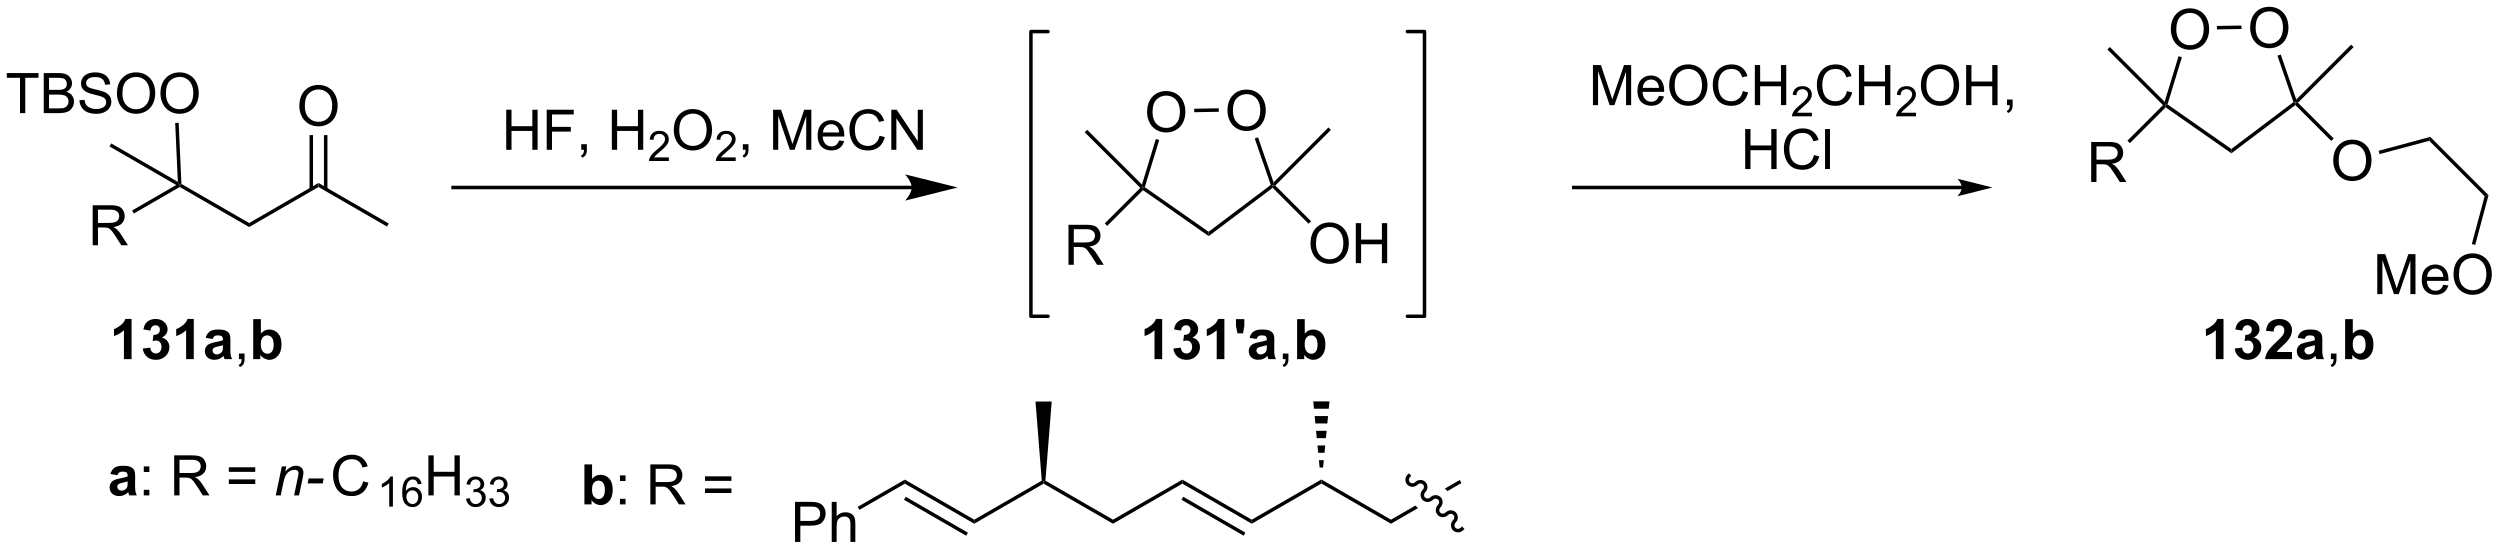 <?xml version="1.0" encoding="UTF-8"?>
<!DOCTYPE svg PUBLIC '-//W3C//DTD SVG 1.0//EN'
          'http://www.w3.org/TR/2001/REC-SVG-20010904/DTD/svg10.dtd'>
<svg stroke-dasharray="none" shape-rendering="auto" xmlns="http://www.w3.org/2000/svg" font-family="'Dialog'" text-rendering="auto" width="981" fill-opacity="1" color-interpolation="auto" color-rendering="auto" preserveAspectRatio="xMidYMid meet" font-size="12px" viewBox="0 0 981 216" fill="black" xmlns:xlink="http://www.w3.org/1999/xlink" stroke="black" image-rendering="auto" stroke-miterlimit="10" stroke-linecap="square" stroke-linejoin="miter" font-style="normal" stroke-width="1" height="216" stroke-dashoffset="0" font-weight="normal" stroke-opacity="1"
><!--Generated by the Batik Graphics2D SVG Generator--><defs id="genericDefs"
  /><g
  ><defs id="defs1"
    ><clipPath clipPathUnits="userSpaceOnUse" id="clipPath1"
      ><path d="M1.247 1.611 L368.907 1.611 L368.907 82.354 L1.247 82.354 L1.247 1.611 Z"
      /></clipPath
      ><clipPath clipPathUnits="userSpaceOnUse" id="clipPath2"
      ><path d="M-0.388 26.742 L-0.388 105.239 L357.05 105.239 L357.05 26.742 Z"
      /></clipPath
    ></defs
    ><g transform="scale(2.667,2.667) translate(-1.247,-1.611) matrix(1.029,0,0,1.029,1.646,-25.895)"
    ><path d="M310.011 30.961 Q310.011 29.534 310.777 28.729 Q311.542 27.922 312.753 27.922 Q313.545 27.922 314.18 28.302 Q314.818 28.68 315.152 29.357 Q315.488 30.034 315.488 30.893 Q315.488 31.765 315.136 32.453 Q314.785 33.14 314.139 33.495 Q313.495 33.849 312.748 33.849 Q311.941 33.849 311.303 33.458 Q310.667 33.065 310.339 32.39 Q310.011 31.713 310.011 30.961 ZM310.792 30.971 Q310.792 32.008 311.347 32.604 Q311.904 33.198 312.745 33.198 Q313.6 33.198 314.152 32.596 Q314.707 31.995 314.707 30.89 Q314.707 30.19 314.469 29.669 Q314.233 29.148 313.777 28.862 Q313.324 28.573 312.756 28.573 Q311.951 28.573 311.37 29.127 Q310.792 29.68 310.792 30.971 Z" stroke="none" clip-path="url(#clipPath2)"
    /></g
    ><g transform="matrix(2.743,0,0,2.743,1.064,-73.35)"
    ><path d="M321.509 30.753 Q321.509 29.326 322.275 28.521 Q323.041 27.714 324.251 27.714 Q325.043 27.714 325.678 28.094 Q326.317 28.472 326.65 29.149 Q326.986 29.826 326.986 30.685 Q326.986 31.558 326.634 32.245 Q326.283 32.932 325.637 33.287 Q324.994 33.641 324.246 33.641 Q323.439 33.641 322.801 33.25 Q322.166 32.857 321.837 32.182 Q321.509 31.505 321.509 30.753 ZM322.291 30.763 Q322.291 31.8 322.845 32.396 Q323.402 32.99 324.244 32.99 Q325.098 32.99 325.65 32.388 Q326.204 31.787 326.204 30.683 Q326.204 29.982 325.967 29.461 Q325.731 28.94 325.275 28.654 Q324.822 28.365 324.254 28.365 Q323.449 28.365 322.869 28.919 Q322.291 29.472 322.291 30.763 Z" stroke="none" clip-path="url(#clipPath2)"
    /></g
    ><g transform="matrix(2.743,0,0,2.743,1.064,-73.35)"
    ><path d="M311.265 34.781 L311.743 34.927 L309.685 41.674 L309.393 41.774 L309.275 41.303 Z" stroke="none" clip-path="url(#clipPath2)"
    /></g
    ><g transform="matrix(2.743,0,0,2.743,1.064,-73.35)"
    ><path d="M309.421 42.099 L309.393 41.774 L309.685 41.674 L318.812 48.056 L318.823 48.674 Z" stroke="none" clip-path="url(#clipPath2)"
    /></g
    ><g transform="matrix(2.743,0,0,2.743,1.064,-73.35)"
    ><path d="M318.823 48.674 L318.812 48.056 L327.702 41.348 L327.997 41.438 L327.974 41.769 Z" stroke="none" clip-path="url(#clipPath2)"
    /></g
    ><g transform="matrix(2.743,0,0,2.743,1.064,-73.35)"
    ><path d="M328.103 40.978 L327.997 41.438 L327.702 41.348 L325.409 34.704 L325.882 34.541 Z" stroke="none" clip-path="url(#clipPath2)"
    /></g
    ><g transform="matrix(2.743,0,0,2.743,1.064,-73.35)"
    ><path d="M320.261 30.389 L320.27 30.889 L316.758 30.952 L316.749 30.452 Z" stroke="none" clip-path="url(#clipPath2)"
    /></g
    ><g transform="matrix(2.743,0,0,2.743,1.064,-73.35)"
    ><path d="M309.275 41.303 L309.393 41.774 L309.039 41.774 L301.084 33.819 L301.438 33.466 Z" stroke="none" clip-path="url(#clipPath2)"
    /></g
    ><g transform="matrix(2.743,0,0,2.743,1.064,-73.35)"
    ><path d="M298.766 52.781 L298.766 47.054 L301.305 47.054 Q302.071 47.054 302.469 47.208 Q302.868 47.362 303.105 47.752 Q303.344 48.143 303.344 48.617 Q303.344 49.226 302.949 49.646 Q302.555 50.062 301.73 50.174 Q302.032 50.32 302.188 50.461 Q302.519 50.766 302.816 51.221 L303.813 52.781 L302.86 52.781 L302.102 51.588 Q301.769 51.073 301.553 50.799 Q301.339 50.526 301.17 50.416 Q301.001 50.307 300.824 50.266 Q300.696 50.237 300.402 50.237 L299.524 50.237 L299.524 52.781 L298.766 52.781 ZM299.524 49.581 L301.152 49.581 Q301.673 49.581 301.964 49.474 Q302.258 49.367 302.409 49.13 Q302.563 48.893 302.563 48.617 Q302.563 48.211 302.266 47.95 Q301.972 47.687 301.337 47.687 L299.524 47.687 L299.524 49.581 Z" stroke="none" clip-path="url(#clipPath2)"
    /></g
    ><g transform="matrix(2.743,0,0,2.743,1.064,-73.35)"
    ><path d="M309.039 41.774 L309.393 41.774 L309.421 42.099 L304.304 47.217 L303.95 46.863 Z" stroke="none" clip-path="url(#clipPath2)"
    /></g
    ><g transform="matrix(2.743,0,0,2.743,1.064,-73.35)"
    ><path d="M328.351 41.438 L327.997 41.438 L328.103 40.978 L335.952 33.13 L336.306 33.483 Z" stroke="none" clip-path="url(#clipPath2)"
    /></g
    ><g transform="matrix(2.743,0,0,2.743,1.064,-73.35)"
    ><path d="M333.392 49.756 Q333.392 48.329 334.158 47.524 Q334.923 46.717 336.134 46.717 Q336.926 46.717 337.561 47.097 Q338.199 47.474 338.533 48.152 Q338.868 48.829 338.868 49.688 Q338.868 50.56 338.517 51.248 Q338.165 51.935 337.519 52.29 Q336.876 52.644 336.129 52.644 Q335.322 52.644 334.683 52.253 Q334.048 51.86 333.72 51.185 Q333.392 50.508 333.392 49.756 ZM334.173 49.766 Q334.173 50.803 334.728 51.399 Q335.285 51.993 336.126 51.993 Q336.98 51.993 337.533 51.391 Q338.087 50.79 338.087 49.685 Q338.087 48.985 337.85 48.464 Q337.613 47.943 337.158 47.657 Q336.704 47.368 336.137 47.368 Q335.332 47.368 334.751 47.922 Q334.173 48.474 334.173 49.766 Z" stroke="none" clip-path="url(#clipPath2)"
    /></g
    ><g transform="matrix(2.743,0,0,2.743,1.064,-73.35)"
    ><path d="M327.974 41.769 L327.997 41.438 L328.351 41.438 L333.461 46.548 L333.107 46.902 Z" stroke="none" clip-path="url(#clipPath2)"
    /></g
    ><g transform="matrix(2.743,0,0,2.743,1.064,-73.35)"
    ><path d="M12.87 61.829 L12.87 56.102 L15.409 56.102 Q16.175 56.102 16.573 56.256 Q16.971 56.409 17.209 56.8 Q17.448 57.191 17.448 57.664 Q17.448 58.274 17.052 58.693 Q16.659 59.11 15.834 59.222 Q16.136 59.368 16.292 59.508 Q16.622 59.813 16.919 60.269 L17.917 61.829 L16.964 61.829 L16.206 60.636 Q15.873 60.12 15.656 59.847 Q15.443 59.573 15.274 59.464 Q15.104 59.355 14.927 59.313 Q14.8 59.284 14.505 59.284 L13.628 59.284 L13.628 61.829 L12.87 61.829 ZM13.628 58.628 L15.255 58.628 Q15.776 58.628 16.068 58.521 Q16.362 58.414 16.513 58.178 Q16.667 57.941 16.667 57.664 Q16.667 57.258 16.37 56.998 Q16.076 56.735 15.44 56.735 L13.628 56.735 L13.628 58.628 Z" stroke="none" clip-path="url(#clipPath2)"
    /></g
    ><g transform="matrix(2.743,0,0,2.743,1.064,-73.35)"
    ><path d="M18.755 57.285 L18.505 56.852 L24.824 53.204 L25.324 53.204 L25.324 53.492 Z" stroke="none" clip-path="url(#clipPath2)"
    /></g
    ><g transform="matrix(2.743,0,0,2.743,1.064,-73.35)"
    ><path d="M2.472 42.922 L2.472 37.87 L0.584 37.87 L0.584 37.195 L5.123 37.195 L5.123 37.87 L3.23 37.87 L3.23 42.922 L2.472 42.922 ZM5.87 42.922 L5.87 37.195 L8.018 37.195 Q8.674 37.195 9.07 37.37 Q9.469 37.541 9.693 37.904 Q9.916 38.265 9.916 38.659 Q9.916 39.026 9.716 39.351 Q9.518 39.674 9.117 39.875 Q9.635 40.026 9.914 40.393 Q10.195 40.76 10.195 41.26 Q10.195 41.664 10.023 42.01 Q9.854 42.354 9.604 42.541 Q9.354 42.729 8.976 42.825 Q8.601 42.922 8.055 42.922 L5.87 42.922 ZM6.627 39.601 L7.867 39.601 Q8.37 39.601 8.588 39.534 Q8.877 39.448 9.023 39.25 Q9.172 39.049 9.172 38.75 Q9.172 38.463 9.034 38.247 Q8.898 38.031 8.643 37.95 Q8.39 37.87 7.773 37.87 L6.627 37.87 L6.627 39.601 ZM6.627 42.245 L8.055 42.245 Q8.422 42.245 8.57 42.219 Q8.831 42.172 9.005 42.062 Q9.182 41.953 9.294 41.745 Q9.409 41.534 9.409 41.26 Q9.409 40.94 9.245 40.706 Q9.081 40.469 8.789 40.372 Q8.5 40.276 7.953 40.276 L6.627 40.276 L6.627 42.245 ZM10.979 41.081 L11.695 41.018 Q11.745 41.448 11.93 41.724 Q12.117 42 12.508 42.169 Q12.898 42.338 13.385 42.338 Q13.82 42.338 14.151 42.211 Q14.484 42.081 14.646 41.857 Q14.807 41.633 14.807 41.367 Q14.807 41.096 14.651 40.896 Q14.495 40.695 14.135 40.557 Q13.906 40.469 13.117 40.279 Q12.328 40.088 12.01 39.922 Q11.601 39.706 11.398 39.388 Q11.198 39.07 11.198 38.674 Q11.198 38.242 11.443 37.864 Q11.69 37.487 12.161 37.291 Q12.635 37.096 13.213 37.096 Q13.851 37.096 14.336 37.302 Q14.823 37.508 15.083 37.906 Q15.346 38.304 15.367 38.807 L14.64 38.862 Q14.581 38.32 14.242 38.044 Q13.906 37.765 13.245 37.765 Q12.557 37.765 12.242 38.018 Q11.93 38.268 11.93 38.625 Q11.93 38.932 12.151 39.133 Q12.37 39.331 13.294 39.541 Q14.219 39.75 14.562 39.906 Q15.062 40.135 15.299 40.489 Q15.539 40.844 15.539 41.304 Q15.539 41.76 15.276 42.166 Q15.015 42.57 14.523 42.797 Q14.034 43.021 13.422 43.021 Q12.643 43.021 12.117 42.794 Q11.594 42.565 11.294 42.112 Q10.995 41.656 10.979 41.081 ZM16.343 40.133 Q16.343 38.706 17.109 37.901 Q17.875 37.094 19.086 37.094 Q19.877 37.094 20.513 37.474 Q21.151 37.851 21.484 38.529 Q21.82 39.206 21.82 40.065 Q21.82 40.937 21.468 41.625 Q21.117 42.312 20.471 42.666 Q19.828 43.021 19.081 43.021 Q18.273 43.021 17.635 42.63 Q17 42.237 16.672 41.562 Q16.343 40.885 16.343 40.133 ZM17.125 40.143 Q17.125 41.179 17.68 41.776 Q18.237 42.37 19.078 42.37 Q19.932 42.37 20.484 41.768 Q21.039 41.166 21.039 40.062 Q21.039 39.362 20.802 38.841 Q20.565 38.32 20.109 38.034 Q19.656 37.745 19.088 37.745 Q18.284 37.745 17.703 38.299 Q17.125 38.851 17.125 40.143 ZM22.566 40.133 Q22.566 38.706 23.332 37.901 Q24.097 37.094 25.308 37.094 Q26.1 37.094 26.735 37.474 Q27.373 37.851 27.707 38.529 Q28.043 39.206 28.043 40.065 Q28.043 40.937 27.691 41.625 Q27.34 42.312 26.694 42.666 Q26.05 43.021 25.303 43.021 Q24.496 43.021 23.858 42.63 Q23.222 42.237 22.894 41.562 Q22.566 40.885 22.566 40.133 ZM23.347 40.143 Q23.347 41.179 23.902 41.776 Q24.459 42.37 25.3 42.37 Q26.155 42.37 26.707 41.768 Q27.262 41.166 27.262 40.062 Q27.262 39.362 27.024 38.841 Q26.788 38.32 26.332 38.034 Q25.879 37.745 25.311 37.745 Q24.506 37.745 23.925 38.299 Q23.347 38.851 23.347 40.143 Z" stroke="none" clip-path="url(#clipPath2)"
    /></g
    ><g transform="matrix(2.743,0,0,2.743,1.064,-73.35)"
    ><path d="M25.567 53.056 L25.324 53.204 L25.054 52.759 L24.673 44.327 L25.172 44.304 Z" stroke="none" clip-path="url(#clipPath2)"
    /></g
    ><g transform="matrix(2.743,0,0,2.743,1.064,-73.35)"
    ><path d="M25.324 53.492 L25.324 53.204 L25.567 53.056 L35.249 58.645 L35.249 59.222 Z" stroke="none" clip-path="url(#clipPath2)"
    /></g
    ><g transform="matrix(2.743,0,0,2.743,1.064,-73.35)"
    ><path d="M35.249 59.222 L35.249 58.645 L45.173 52.915 L45.173 53.492 Z" stroke="none" clip-path="url(#clipPath2)"
    /></g
    ><g transform="matrix(2.743,0,0,2.743,1.064,-73.35)"
    ><path d="M42.436 41.929 Q42.436 40.502 43.202 39.698 Q43.968 38.891 45.179 38.891 Q45.97 38.891 46.606 39.271 Q47.244 39.648 47.577 40.325 Q47.913 41.002 47.913 41.862 Q47.913 42.734 47.561 43.422 Q47.21 44.109 46.564 44.463 Q45.921 44.818 45.173 44.818 Q44.366 44.818 43.728 44.427 Q43.093 44.034 42.764 43.359 Q42.436 42.682 42.436 41.929 ZM43.218 41.94 Q43.218 42.976 43.772 43.573 Q44.33 44.166 45.171 44.166 Q46.025 44.166 46.577 43.565 Q47.132 42.963 47.132 41.859 Q47.132 41.159 46.895 40.638 Q46.658 40.117 46.202 39.831 Q45.749 39.541 45.181 39.541 Q44.377 39.541 43.796 40.096 Q43.218 40.648 43.218 41.94 Z" stroke="none" clip-path="url(#clipPath2)"
    /></g
    ><g transform="matrix(2.743,0,0,2.743,1.064,-73.35)"
    ><path d="M46.455 53.799 L46.455 46.07 L45.955 46.07 L45.955 53.799 ZM44.392 53.799 L44.392 46.07 L43.892 46.07 L43.892 53.799 Z" stroke="none" clip-path="url(#clipPath2)"
    /></g
    ><g transform="matrix(2.743,0,0,2.743,1.064,-73.35)"
    ><path d="M45.173 53.492 L45.173 52.915 L55.223 58.717 L54.973 59.15 Z" stroke="none" clip-path="url(#clipPath2)"
    /></g
    ><g transform="matrix(2.743,0,0,2.743,1.064,-73.35)"
    ><path d="M25.054 52.759 L25.324 53.204 L24.824 53.204 L15.274 47.69 L15.524 47.257 Z" stroke="none" clip-path="url(#clipPath2)"
    /></g
    ><g transform="matrix(2.743,0,0,2.743,1.064,-73.35)"
    ><path d="M130.039 53.313 L64.427 53.313 L64.177 53.313 L64.177 53.813 L64.427 53.813 L130.039 53.813 L130.289 53.813 L130.289 53.313 L130.039 53.313 ZM136.604 53.563 L129.104 51.688 C129.104 51.688 130.039 52.742 130.039 53.563 C130.039 54.384 129.104 55.438 129.104 55.438 Z" stroke="none" clip-path="url(#clipPath2)"
    /></g
    ><g transform="matrix(2.743,0,0,2.743,1.064,-73.35)"
    ><path d="M72.029 48.169 L72.029 42.443 L72.787 42.443 L72.787 44.794 L75.763 44.794 L75.763 42.443 L76.521 42.443 L76.521 48.169 L75.763 48.169 L75.763 45.469 L72.787 45.469 L72.787 48.169 L72.029 48.169 ZM77.822 48.169 L77.822 42.443 L81.686 42.443 L81.686 43.117 L78.58 43.117 L78.58 44.891 L81.267 44.891 L81.267 45.568 L78.58 45.568 L78.58 48.169 L77.822 48.169 ZM82.763 48.169 L82.763 47.367 L83.565 47.367 L83.565 48.169 Q83.565 48.612 83.409 48.883 Q83.253 49.154 82.912 49.302 L82.716 49.003 Q82.94 48.904 83.044 48.714 Q83.151 48.526 83.162 48.169 L82.763 48.169 ZM87.138 48.169 L87.138 42.443 L87.896 42.443 L87.896 44.794 L90.873 44.794 L90.873 42.443 L91.63 42.443 L91.63 48.169 L90.873 48.169 L90.873 45.469 L87.896 45.469 L87.896 48.169 L87.138 48.169 Z" stroke="none" clip-path="url(#clipPath2)"
    /></g
    ><g transform="matrix(2.743,0,0,2.743,1.064,-73.35)"
    ><path d="M95.296 49.261 L95.296 49.769 L92.457 49.769 Q92.451 49.578 92.519 49.402 Q92.626 49.113 92.865 48.832 Q93.105 48.55 93.556 48.181 Q94.255 47.607 94.501 47.271 Q94.748 46.935 94.748 46.636 Q94.748 46.324 94.523 46.109 Q94.3 45.892 93.939 45.892 Q93.558 45.892 93.33 46.121 Q93.101 46.349 93.099 46.754 L92.556 46.699 Q92.613 46.092 92.976 45.775 Q93.339 45.457 93.951 45.457 Q94.57 45.457 94.929 45.8 Q95.29 46.142 95.29 46.648 Q95.29 46.906 95.185 47.156 Q95.08 47.404 94.834 47.679 Q94.589 47.955 94.021 48.435 Q93.546 48.834 93.412 48.976 Q93.277 49.119 93.189 49.261 L95.296 49.261 Z" stroke="none" clip-path="url(#clipPath2)"
    /></g
    ><g transform="matrix(2.743,0,0,2.743,1.064,-73.35)"
    ><path d="M96 45.38 Q96 43.953 96.765 43.148 Q97.531 42.341 98.742 42.341 Q99.534 42.341 100.169 42.721 Q100.807 43.099 101.14 43.776 Q101.476 44.453 101.476 45.312 Q101.476 46.185 101.125 46.872 Q100.773 47.56 100.127 47.914 Q99.484 48.268 98.737 48.268 Q97.93 48.268 97.291 47.878 Q96.656 47.484 96.328 46.81 Q96 46.133 96 45.38 ZM96.781 45.391 Q96.781 46.427 97.336 47.023 Q97.893 47.617 98.734 47.617 Q99.588 47.617 100.14 47.016 Q100.695 46.414 100.695 45.31 Q100.695 44.609 100.458 44.089 Q100.221 43.568 99.765 43.281 Q99.312 42.992 98.745 42.992 Q97.94 42.992 97.359 43.547 Q96.781 44.099 96.781 45.391 Z" stroke="none" clip-path="url(#clipPath2)"
    /></g
    ><g transform="matrix(2.743,0,0,2.743,1.064,-73.35)"
    ><path d="M104.856 49.261 L104.856 49.769 L102.016 49.769 Q102.01 49.578 102.079 49.402 Q102.186 49.113 102.424 48.832 Q102.665 48.55 103.116 48.181 Q103.815 47.607 104.061 47.271 Q104.307 46.935 104.307 46.636 Q104.307 46.324 104.083 46.109 Q103.86 45.892 103.499 45.892 Q103.118 45.892 102.889 46.121 Q102.661 46.349 102.659 46.754 L102.116 46.699 Q102.172 46.092 102.536 45.775 Q102.899 45.457 103.51 45.457 Q104.129 45.457 104.489 45.8 Q104.85 46.142 104.85 46.648 Q104.85 46.906 104.745 47.156 Q104.639 47.404 104.393 47.679 Q104.149 47.955 103.581 48.435 Q103.106 48.834 102.971 48.976 Q102.837 49.119 102.749 49.261 L104.856 49.261 Z" stroke="none" clip-path="url(#clipPath2)"
    /></g
    ><g transform="matrix(2.743,0,0,2.743,1.064,-73.35)"
    ><path d="M105.882 48.169 L105.882 47.367 L106.684 47.367 L106.684 48.169 Q106.684 48.612 106.528 48.883 Q106.372 49.154 106.031 49.302 L105.835 49.003 Q106.059 48.904 106.164 48.714 Q106.27 48.526 106.281 48.169 L105.882 48.169 ZM110.21 48.169 L110.21 42.443 L111.351 42.443 L112.708 46.497 Q112.895 47.062 112.981 47.344 Q113.078 47.031 113.286 46.427 L114.656 42.443 L115.677 42.443 L115.677 48.169 L114.945 48.169 L114.945 43.375 L113.281 48.169 L112.599 48.169 L110.942 43.294 L110.942 48.169 L110.21 48.169 ZM119.648 46.833 L120.374 46.922 Q120.203 47.56 119.737 47.911 Q119.273 48.263 118.552 48.263 Q117.64 48.263 117.106 47.703 Q116.575 47.141 116.575 46.13 Q116.575 45.083 117.114 44.505 Q117.653 43.927 118.513 43.927 Q119.343 43.927 119.869 44.495 Q120.398 45.06 120.398 46.086 Q120.398 46.148 120.395 46.273 L117.302 46.273 Q117.341 46.958 117.687 47.323 Q118.036 47.685 118.554 47.685 Q118.942 47.685 119.216 47.482 Q119.489 47.279 119.648 46.833 ZM117.341 45.695 L119.656 45.695 Q119.609 45.172 119.39 44.911 Q119.054 44.505 118.52 44.505 Q118.036 44.505 117.705 44.831 Q117.374 45.154 117.341 45.695 ZM125.433 46.161 L126.191 46.352 Q125.954 47.286 125.334 47.779 Q124.714 48.268 123.821 48.268 Q122.894 48.268 122.313 47.891 Q121.735 47.513 121.43 46.8 Q121.128 46.083 121.128 45.263 Q121.128 44.367 121.47 43.703 Q121.813 43.036 122.444 42.69 Q123.074 42.344 123.832 42.344 Q124.691 42.344 125.277 42.781 Q125.863 43.219 126.095 44.013 L125.347 44.188 Q125.149 43.562 124.769 43.279 Q124.391 42.992 123.816 42.992 Q123.157 42.992 122.712 43.31 Q122.269 43.625 122.089 44.159 Q121.91 44.693 121.91 45.258 Q121.91 45.99 122.123 46.534 Q122.337 47.078 122.785 47.349 Q123.235 47.617 123.759 47.617 Q124.394 47.617 124.834 47.25 Q125.277 46.883 125.433 46.161 ZM127.117 48.169 L127.117 42.443 L127.895 42.443 L130.903 46.938 L130.903 42.443 L131.63 42.443 L131.63 48.169 L130.851 48.169 L127.843 43.669 L127.843 48.169 L127.117 48.169 Z" stroke="none" clip-path="url(#clipPath2)"
    /></g
    ><g transform="matrix(2.743,0,0,2.743,1.064,-73.35)"
    ><path d="M227.491 41.78 L227.491 36.053 L228.632 36.053 L229.988 40.108 Q230.176 40.673 230.262 40.954 Q230.358 40.642 230.567 40.038 L231.936 36.053 L232.957 36.053 L232.957 41.78 L232.226 41.78 L232.226 36.985 L230.561 41.78 L229.879 41.78 L228.223 36.905 L228.223 41.78 L227.491 41.78 ZM236.929 40.444 L237.655 40.532 Q237.483 41.17 237.017 41.522 Q236.554 41.873 235.832 41.873 Q234.921 41.873 234.387 41.314 Q233.856 40.751 233.856 39.741 Q233.856 38.694 234.395 38.116 Q234.934 37.538 235.793 37.538 Q236.624 37.538 237.15 38.105 Q237.679 38.67 237.679 39.696 Q237.679 39.759 237.676 39.884 L234.582 39.884 Q234.621 40.569 234.968 40.933 Q235.317 41.295 235.835 41.295 Q236.223 41.295 236.496 41.092 Q236.77 40.889 236.929 40.444 ZM234.621 39.306 L236.936 39.306 Q236.889 38.782 236.671 38.522 Q236.335 38.116 235.801 38.116 Q235.317 38.116 234.986 38.441 Q234.655 38.764 234.621 39.306 ZM238.399 38.991 Q238.399 37.564 239.164 36.759 Q239.93 35.952 241.141 35.952 Q241.933 35.952 242.568 36.332 Q243.206 36.709 243.539 37.386 Q243.875 38.064 243.875 38.923 Q243.875 39.795 243.524 40.483 Q243.172 41.17 242.526 41.525 Q241.883 41.879 241.136 41.879 Q240.328 41.879 239.69 41.488 Q239.055 41.095 238.727 40.42 Q238.399 39.743 238.399 38.991 ZM239.18 39.001 Q239.18 40.038 239.735 40.634 Q240.292 41.228 241.133 41.228 Q241.987 41.228 242.539 40.626 Q243.094 40.025 243.094 38.92 Q243.094 38.22 242.857 37.699 Q242.62 37.178 242.164 36.892 Q241.711 36.603 241.143 36.603 Q240.339 36.603 239.758 37.157 Q239.18 37.709 239.18 39.001 ZM248.936 39.772 L249.694 39.962 Q249.457 40.897 248.838 41.389 Q248.218 41.879 247.324 41.879 Q246.397 41.879 245.817 41.501 Q245.238 41.123 244.934 40.41 Q244.632 39.694 244.632 38.873 Q244.632 37.978 244.973 37.314 Q245.317 36.647 245.947 36.3 Q246.577 35.954 247.335 35.954 Q248.194 35.954 248.78 36.392 Q249.366 36.829 249.598 37.623 L248.851 37.798 Q248.653 37.173 248.272 36.889 Q247.895 36.603 247.319 36.603 Q246.66 36.603 246.215 36.92 Q245.772 37.235 245.593 37.769 Q245.413 38.303 245.413 38.868 Q245.413 39.6 245.626 40.144 Q245.84 40.689 246.288 40.959 Q246.738 41.228 247.262 41.228 Q247.897 41.228 248.338 40.86 Q248.78 40.493 248.936 39.772 ZM250.651 41.78 L250.651 36.053 L251.409 36.053 L251.409 38.405 L254.386 38.405 L254.386 36.053 L255.143 36.053 L255.143 41.78 L254.386 41.78 L254.386 39.079 L251.409 39.079 L251.409 41.78 L250.651 41.78 Z" stroke="none" clip-path="url(#clipPath2)"
    /></g
    ><g transform="matrix(2.743,0,0,2.743,1.064,-73.35)"
    ><path d="M258.81 42.872 L258.81 43.38 L255.97 43.38 Q255.964 43.188 256.032 43.013 Q256.14 42.723 256.378 42.442 Q256.618 42.161 257.069 41.792 Q257.769 41.218 258.015 40.882 Q258.261 40.546 258.261 40.247 Q258.261 39.934 258.036 39.719 Q257.813 39.503 257.452 39.503 Q257.071 39.503 256.843 39.731 Q256.614 39.96 256.612 40.364 L256.069 40.309 Q256.126 39.702 256.489 39.386 Q256.852 39.067 257.464 39.067 Q258.083 39.067 258.442 39.411 Q258.804 39.753 258.804 40.259 Q258.804 40.516 258.698 40.766 Q258.593 41.014 258.347 41.29 Q258.102 41.565 257.534 42.046 Q257.06 42.444 256.925 42.587 Q256.79 42.729 256.702 42.872 L258.81 42.872 Z" stroke="none" clip-path="url(#clipPath2)"
    /></g
    ><g transform="matrix(2.743,0,0,2.743,1.064,-73.35)"
    ><path d="M263.828 39.772 L264.586 39.962 Q264.349 40.897 263.729 41.389 Q263.109 41.879 262.216 41.879 Q261.289 41.879 260.708 41.501 Q260.13 41.123 259.825 40.41 Q259.523 39.694 259.523 38.873 Q259.523 37.978 259.865 37.314 Q260.208 36.647 260.838 36.3 Q261.469 35.954 262.226 35.954 Q263.086 35.954 263.672 36.392 Q264.258 36.829 264.49 37.623 L263.742 37.798 Q263.544 37.173 263.164 36.889 Q262.786 36.603 262.211 36.603 Q261.552 36.603 261.107 36.92 Q260.664 37.235 260.484 37.769 Q260.305 38.303 260.305 38.868 Q260.305 39.6 260.518 40.144 Q260.732 40.689 261.18 40.959 Q261.63 41.228 262.154 41.228 Q262.789 41.228 263.229 40.86 Q263.672 40.493 263.828 39.772 ZM265.543 41.78 L265.543 36.053 L266.301 36.053 L266.301 38.405 L269.277 38.405 L269.277 36.053 L270.035 36.053 L270.035 41.78 L269.277 41.78 L269.277 39.079 L266.301 39.079 L266.301 41.78 L265.543 41.78 Z" stroke="none" clip-path="url(#clipPath2)"
    /></g
    ><g transform="matrix(2.743,0,0,2.743,1.064,-73.35)"
    ><path d="M273.701 42.872 L273.701 43.38 L270.861 43.38 Q270.855 43.188 270.924 43.013 Q271.031 42.723 271.269 42.442 Q271.51 42.161 271.961 41.792 Q272.66 41.218 272.906 40.882 Q273.152 40.546 273.152 40.247 Q273.152 39.934 272.928 39.719 Q272.705 39.503 272.344 39.503 Q271.963 39.503 271.734 39.731 Q271.506 39.96 271.504 40.364 L270.961 40.309 Q271.017 39.702 271.381 39.386 Q271.744 39.067 272.355 39.067 Q272.974 39.067 273.334 39.411 Q273.695 39.753 273.695 40.259 Q273.695 40.516 273.59 40.766 Q273.484 41.014 273.238 41.29 Q272.994 41.565 272.426 42.046 Q271.951 42.444 271.816 42.587 Q271.682 42.729 271.594 42.872 L273.701 42.872 Z" stroke="none" clip-path="url(#clipPath2)"
    /></g
    ><g transform="matrix(2.743,0,0,2.743,1.064,-73.35)"
    ><path d="M274.404 38.991 Q274.404 37.564 275.17 36.759 Q275.936 35.952 277.147 35.952 Q277.938 35.952 278.574 36.332 Q279.212 36.709 279.545 37.386 Q279.881 38.064 279.881 38.923 Q279.881 39.795 279.529 40.483 Q279.178 41.17 278.532 41.525 Q277.889 41.879 277.142 41.879 Q276.334 41.879 275.696 41.488 Q275.061 41.095 274.733 40.42 Q274.404 39.743 274.404 38.991 ZM275.186 39.001 Q275.186 40.038 275.74 40.634 Q276.298 41.228 277.139 41.228 Q277.993 41.228 278.545 40.626 Q279.1 40.025 279.1 38.92 Q279.1 38.22 278.863 37.699 Q278.626 37.178 278.17 36.892 Q277.717 36.603 277.149 36.603 Q276.345 36.603 275.764 37.157 Q275.186 37.709 275.186 39.001 ZM280.88 41.78 L280.88 36.053 L281.638 36.053 L281.638 38.405 L284.614 38.405 L284.614 36.053 L285.372 36.053 L285.372 41.78 L284.614 41.78 L284.614 39.079 L281.638 39.079 L281.638 41.78 L280.88 41.78 ZM286.727 41.78 L286.727 40.978 L287.529 40.978 L287.529 41.78 Q287.529 42.222 287.373 42.493 Q287.217 42.764 286.876 42.913 L286.681 42.613 Q286.904 42.514 287.009 42.324 Q287.115 42.136 287.126 41.78 L286.727 41.78 Z" stroke="none" clip-path="url(#clipPath2)"
    /></g
    ><g transform="matrix(2.743,0,0,2.743,1.064,-73.35)"
    ><path d="M249.269 50.93 L249.269 45.203 L250.027 45.203 L250.027 47.555 L253.004 47.555 L253.004 45.203 L253.762 45.203 L253.762 50.93 L253.004 50.93 L253.004 48.229 L250.027 48.229 L250.027 50.93 L249.269 50.93 ZM259.109 48.922 L259.867 49.112 Q259.63 50.047 259.01 50.539 Q258.39 51.029 257.497 51.029 Q256.57 51.029 255.989 50.651 Q255.411 50.273 255.107 49.56 Q254.805 48.844 254.805 48.023 Q254.805 47.128 255.146 46.464 Q255.489 45.797 256.12 45.45 Q256.75 45.104 257.508 45.104 Q258.367 45.104 258.953 45.542 Q259.539 45.979 259.771 46.773 L259.023 46.948 Q258.825 46.323 258.445 46.039 Q258.068 45.753 257.492 45.753 Q256.833 45.753 256.388 46.07 Q255.945 46.385 255.766 46.919 Q255.586 47.453 255.586 48.018 Q255.586 48.75 255.799 49.294 Q256.013 49.839 256.461 50.109 Q256.911 50.378 257.435 50.378 Q258.07 50.378 258.51 50.01 Q258.953 49.643 259.109 48.922 ZM260.697 50.93 L260.697 45.203 L261.4 45.203 L261.4 50.93 L260.697 50.93 Z" stroke="none" clip-path="url(#clipPath2)"
    /></g
    ><g transform="matrix(2.743,0,0,2.743,1.064,-73.35)"
    ><path d="M340.014 48.788 L339.885 48.305 L347.273 46.325 L347.124 46.883 Z" stroke="none" clip-path="url(#clipPath2)"
    /></g
    ><g transform="matrix(2.743,0,0,2.743,1.064,-73.35)"
    ><path d="M347.124 46.883 L347.273 46.325 L355.609 54.661 L355.051 54.81 Z" stroke="none" clip-path="url(#clipPath2)"
    /></g
    ><g transform="matrix(2.743,0,0,2.743,1.064,-73.35)"
    ><path d="M339.693 68.819 L339.693 63.092 L340.834 63.092 L342.191 67.147 Q342.378 67.712 342.464 67.993 Q342.561 67.681 342.769 67.076 L344.139 63.092 L345.16 63.092 L345.16 68.819 L344.428 68.819 L344.428 64.024 L342.764 68.819 L342.082 68.819 L340.425 63.944 L340.425 68.819 L339.693 68.819 ZM349.131 67.483 L349.858 67.571 Q349.686 68.209 349.22 68.561 Q348.756 68.912 348.035 68.912 Q347.123 68.912 346.589 68.353 Q346.058 67.79 346.058 66.779 Q346.058 65.733 346.597 65.154 Q347.136 64.576 347.996 64.576 Q348.826 64.576 349.352 65.144 Q349.881 65.709 349.881 66.735 Q349.881 66.798 349.878 66.923 L346.785 66.923 Q346.824 67.608 347.17 67.972 Q347.519 68.334 348.037 68.334 Q348.425 68.334 348.699 68.131 Q348.972 67.928 349.131 67.483 ZM346.824 66.345 L349.139 66.345 Q349.092 65.821 348.873 65.561 Q348.537 65.154 348.003 65.154 Q347.519 65.154 347.188 65.48 Q346.858 65.803 346.824 66.345 ZM350.601 66.029 Q350.601 64.603 351.367 63.798 Q352.132 62.99 353.343 62.99 Q354.135 62.99 354.77 63.371 Q355.408 63.748 355.742 64.425 Q356.078 65.103 356.078 65.962 Q356.078 66.834 355.726 67.522 Q355.375 68.209 354.729 68.563 Q354.086 68.918 353.338 68.918 Q352.531 68.918 351.893 68.527 Q351.257 68.134 350.929 67.459 Q350.601 66.782 350.601 66.029 ZM351.382 66.04 Q351.382 67.076 351.937 67.673 Q352.494 68.266 353.336 68.266 Q354.19 68.266 354.742 67.665 Q355.296 67.063 355.296 65.959 Q355.296 65.259 355.059 64.738 Q354.822 64.217 354.367 63.931 Q353.914 63.642 353.346 63.642 Q352.541 63.642 351.961 64.196 Q351.382 64.748 351.382 66.04 Z" stroke="none" clip-path="url(#clipPath2)"
    /></g
    ><g transform="matrix(2.743,0,0,2.743,1.064,-73.35)"
    ><path d="M355.051 54.81 L355.609 54.661 L353.704 61.772 L353.221 61.642 Z" stroke="none" clip-path="url(#clipPath2)"
    /></g
    ><g transform="matrix(2.743,0,0,2.743,1.064,-73.35)"
    ><path d="M163.709 42.804 Q163.709 41.377 164.475 40.572 Q165.24 39.765 166.451 39.765 Q167.243 39.765 167.878 40.145 Q168.516 40.522 168.85 41.2 Q169.185 41.877 169.185 42.736 Q169.185 43.608 168.834 44.296 Q168.482 44.983 167.837 45.337 Q167.193 45.692 166.446 45.692 Q165.639 45.692 165.001 45.301 Q164.365 44.908 164.037 44.233 Q163.709 43.556 163.709 42.804 ZM164.49 42.814 Q164.49 43.85 165.045 44.447 Q165.602 45.041 166.443 45.041 Q167.298 45.041 167.85 44.439 Q168.404 43.837 168.404 42.733 Q168.404 42.033 168.167 41.512 Q167.93 40.991 167.475 40.705 Q167.021 40.416 166.454 40.416 Q165.649 40.416 165.068 40.97 Q164.49 41.522 164.49 42.814 Z" stroke="none" clip-path="url(#clipPath2)"
    /></g
    ><g transform="matrix(2.743,0,0,2.743,1.064,-73.35)"
    ><path d="M175.207 42.596 Q175.207 41.169 175.973 40.364 Q176.738 39.557 177.949 39.557 Q178.741 39.557 179.376 39.937 Q180.014 40.315 180.348 40.992 Q180.684 41.669 180.684 42.528 Q180.684 43.4 180.332 44.088 Q179.981 44.775 179.335 45.13 Q178.691 45.484 177.944 45.484 Q177.137 45.484 176.499 45.093 Q175.863 44.7 175.535 44.025 Q175.207 43.348 175.207 42.596 ZM175.988 42.606 Q175.988 43.643 176.543 44.239 Q177.1 44.833 177.941 44.833 Q178.796 44.833 179.348 44.231 Q179.902 43.63 179.902 42.525 Q179.902 41.825 179.665 41.304 Q179.428 40.783 178.973 40.497 Q178.519 40.208 177.952 40.208 Q177.147 40.208 176.566 40.762 Q175.988 41.315 175.988 42.606 Z" stroke="none" clip-path="url(#clipPath2)"
    /></g
    ><g transform="matrix(2.743,0,0,2.743,1.064,-73.35)"
    ><path d="M164.963 46.624 L165.441 46.77 L163.383 53.517 L163.09 53.617 L162.973 53.146 Z" stroke="none" clip-path="url(#clipPath2)"
    /></g
    ><g transform="matrix(2.743,0,0,2.743,1.064,-73.35)"
    ><path d="M163.119 53.942 L163.09 53.617 L163.383 53.517 L172.509 59.899 L172.52 60.517 Z" stroke="none" clip-path="url(#clipPath2)"
    /></g
    ><g transform="matrix(2.743,0,0,2.743,1.064,-73.35)"
    ><path d="M172.52 60.517 L172.509 59.899 L181.399 53.191 L181.695 53.281 L181.672 53.611 Z" stroke="none" clip-path="url(#clipPath2)"
    /></g
    ><g transform="matrix(2.743,0,0,2.743,1.064,-73.35)"
    ><path d="M181.801 52.822 L181.695 53.281 L181.399 53.191 L179.107 46.547 L179.58 46.384 Z" stroke="none" clip-path="url(#clipPath2)"
    /></g
    ><g transform="matrix(2.743,0,0,2.743,1.064,-73.35)"
    ><path d="M173.959 42.232 L173.968 42.732 L170.456 42.795 L170.447 42.295 Z" stroke="none" clip-path="url(#clipPath2)"
    /></g
    ><g transform="matrix(2.743,0,0,2.743,1.064,-73.35)"
    ><path d="M162.973 53.146 L163.09 53.617 L162.737 53.617 L154.782 45.662 L155.136 45.309 Z" stroke="none" clip-path="url(#clipPath2)"
    /></g
    ><g transform="matrix(2.743,0,0,2.743,1.064,-73.35)"
    ><path d="M152.464 64.624 L152.464 58.898 L155.003 58.898 Q155.769 58.898 156.167 59.051 Q156.566 59.205 156.803 59.596 Q157.042 59.986 157.042 60.46 Q157.042 61.069 156.646 61.489 Q156.253 61.905 155.428 62.017 Q155.73 62.163 155.886 62.304 Q156.217 62.608 156.513 63.064 L157.511 64.624 L156.558 64.624 L155.8 63.431 Q155.467 62.916 155.25 62.642 Q155.037 62.369 154.868 62.26 Q154.698 62.15 154.521 62.108 Q154.394 62.08 154.099 62.08 L153.222 62.08 L153.222 64.624 L152.464 64.624 ZM153.222 61.424 L154.849 61.424 Q155.37 61.424 155.662 61.317 Q155.956 61.21 156.107 60.973 Q156.261 60.736 156.261 60.46 Q156.261 60.054 155.964 59.793 Q155.67 59.53 155.034 59.53 L153.222 59.53 L153.222 61.424 Z" stroke="none" clip-path="url(#clipPath2)"
    /></g
    ><g transform="matrix(2.743,0,0,2.743,1.064,-73.35)"
    ><path d="M162.737 53.617 L163.09 53.617 L163.119 53.942 L158.002 59.06 L157.648 58.706 Z" stroke="none" clip-path="url(#clipPath2)"
    /></g
    ><g transform="matrix(2.743,0,0,2.743,1.064,-73.35)"
    ><path d="M182.048 53.281 L181.695 53.281 L181.801 52.822 L189.65 44.972 L190.003 45.326 Z" stroke="none" clip-path="url(#clipPath2)"
    /></g
    ><g transform="matrix(2.743,0,0,2.743,1.064,-73.35)"
    ><path d="M187.09 61.599 Q187.09 60.172 187.855 59.367 Q188.621 58.56 189.832 58.56 Q190.624 58.56 191.259 58.94 Q191.897 59.317 192.23 59.995 Q192.566 60.672 192.566 61.531 Q192.566 62.403 192.215 63.091 Q191.863 63.778 191.217 64.132 Q190.574 64.487 189.827 64.487 Q189.019 64.487 188.381 64.096 Q187.746 63.703 187.418 63.028 Q187.09 62.351 187.09 61.599 ZM187.871 61.609 Q187.871 62.645 188.426 63.242 Q188.983 63.836 189.824 63.836 Q190.678 63.836 191.23 63.234 Q191.785 62.633 191.785 61.528 Q191.785 60.828 191.548 60.307 Q191.311 59.786 190.855 59.5 Q190.402 59.211 189.834 59.211 Q189.03 59.211 188.449 59.765 Q187.871 60.317 187.871 61.609 ZM193.565 64.388 L193.565 58.661 L194.323 58.661 L194.323 61.013 L197.299 61.013 L197.299 58.661 L198.057 58.661 L198.057 64.388 L197.299 64.388 L197.299 61.687 L194.323 61.687 L194.323 64.388 L193.565 64.388 Z" stroke="none" clip-path="url(#clipPath2)"
    /></g
    ><g transform="matrix(2.743,0,0,2.743,1.064,-73.35)"
    ><path d="M181.672 53.611 L181.695 53.281 L182.048 53.281 L187.158 58.391 L186.805 58.745 Z" stroke="none" clip-path="url(#clipPath2)"
    /></g
    ><g stroke-width="0.5" transform="matrix(2.743,0,0,2.743,1.064,-73.35)" stroke-linejoin="round" stroke-linecap="round"
    ><path fill="none" d="M200.95 71.986 L203.394 71.986 L203.394 31.256 L200.95 31.256" clip-path="url(#clipPath2)"
    /></g
    ><g stroke-width="0.5" transform="matrix(2.743,0,0,2.743,1.064,-73.35)" stroke-linejoin="round" stroke-linecap="round"
    ><path fill="none" d="M149.535 31.256 L147.092 31.256 L147.092 71.986 L149.535 71.986" clip-path="url(#clipPath2)"
    /></g
    ><g transform="matrix(2.743,0,0,2.743,1.064,-73.35)"
    ><path d="M280.268 53.313 L224.747 53.313 L224.497 53.313 L224.497 53.813 L224.747 53.813 L280.268 53.813 L280.518 53.813 L280.518 53.313 L280.268 53.313 ZM284.643 53.563 L279.643 52.313 C279.643 52.313 280.268 53.016 280.268 53.563 C280.268 54.11 279.643 54.813 279.643 54.813 Z" stroke="none" clip-path="url(#clipPath2)"
    /></g
    ><g transform="matrix(2.743,0,0,2.743,1.064,-73.35)"
    ><path d="M18.435 78.12 L17.339 78.12 L17.339 73.982 Q16.737 74.545 15.919 74.816 L15.919 73.818 Q16.349 73.678 16.852 73.287 Q17.357 72.894 17.544 72.37 L18.435 72.37 L18.435 78.12 ZM20.038 76.6 L21.1 76.472 Q21.15 76.878 21.371 77.094 Q21.595 77.308 21.913 77.308 Q22.251 77.308 22.483 77.05 Q22.718 76.792 22.718 76.355 Q22.718 75.941 22.494 75.698 Q22.272 75.456 21.952 75.456 Q21.741 75.456 21.447 75.537 L21.569 74.644 Q22.014 74.654 22.249 74.451 Q22.483 74.245 22.483 73.904 Q22.483 73.615 22.311 73.443 Q22.139 73.271 21.853 73.271 Q21.572 73.271 21.371 73.467 Q21.173 73.662 21.132 74.037 L20.119 73.865 Q20.225 73.347 20.436 73.037 Q20.65 72.725 21.03 72.547 Q21.413 72.37 21.884 72.37 Q22.694 72.37 23.181 72.886 Q23.585 73.308 23.585 73.839 Q23.585 74.592 22.759 75.042 Q23.251 75.146 23.546 75.513 Q23.843 75.881 23.843 76.402 Q23.843 77.154 23.29 77.688 Q22.741 78.219 21.921 78.219 Q21.142 78.219 20.629 77.771 Q20.119 77.323 20.038 76.6 ZM27.333 78.12 L26.237 78.12 L26.237 73.982 Q25.636 74.545 24.818 74.816 L24.818 73.818 Q25.247 73.678 25.75 73.287 Q26.255 72.894 26.443 72.37 L27.333 72.37 L27.333 78.12 ZM30.03 75.237 L29.033 75.058 Q29.202 74.456 29.611 74.167 Q30.022 73.878 30.829 73.878 Q31.564 73.878 31.923 74.053 Q32.283 74.225 32.428 74.493 Q32.577 74.761 32.577 75.475 L32.564 76.756 Q32.564 77.303 32.616 77.563 Q32.671 77.823 32.814 78.12 L31.728 78.12 Q31.686 78.011 31.624 77.795 Q31.595 77.698 31.585 77.667 Q31.303 77.941 30.983 78.079 Q30.663 78.214 30.298 78.214 Q29.658 78.214 29.288 77.868 Q28.921 77.519 28.921 76.987 Q28.921 76.636 29.087 76.36 Q29.257 76.084 29.559 75.938 Q29.861 75.792 30.431 75.683 Q31.202 75.537 31.499 75.412 L31.499 75.303 Q31.499 74.987 31.343 74.852 Q31.186 74.717 30.751 74.717 Q30.46 74.717 30.296 74.834 Q30.132 74.948 30.03 75.237 ZM31.499 76.128 Q31.288 76.198 30.829 76.297 Q30.374 76.394 30.233 76.487 Q30.017 76.638 30.017 76.873 Q30.017 77.105 30.189 77.274 Q30.361 77.441 30.626 77.441 Q30.923 77.441 31.194 77.245 Q31.392 77.097 31.454 76.881 Q31.499 76.74 31.499 76.347 L31.499 76.128 Z" stroke="none" clip-path="url(#clipPath2)"
    /></g
    ><g transform="matrix(2.743,0,0,2.743,1.064,-73.35)"
    ><path d="M33.794 78.12 L33.794 77.318 L34.596 77.318 L34.596 78.12 Q34.596 78.563 34.44 78.834 Q34.284 79.105 33.943 79.253 L33.748 78.954 Q33.971 78.855 34.076 78.665 Q34.182 78.477 34.193 78.12 L33.794 78.12 Z" stroke="none" clip-path="url(#clipPath2)"
    /></g
    ><g transform="matrix(2.743,0,0,2.743,1.064,-73.35)"
    ><path d="M35.835 78.12 L35.835 72.394 L36.931 72.394 L36.931 74.456 Q37.439 73.878 38.134 73.878 Q38.892 73.878 39.387 74.428 Q39.884 74.975 39.884 76.003 Q39.884 77.066 39.379 77.641 Q38.874 78.214 38.15 78.214 Q37.796 78.214 37.449 78.037 Q37.103 77.857 36.853 77.511 L36.853 78.12 L35.835 78.12 ZM36.923 75.956 Q36.923 76.6 37.126 76.909 Q37.413 77.347 37.884 77.347 Q38.249 77.347 38.504 77.037 Q38.759 76.725 38.759 76.058 Q38.759 75.347 38.501 75.032 Q38.244 74.717 37.843 74.717 Q37.447 74.717 37.184 75.024 Q36.923 75.331 36.923 75.956 Z" stroke="none" clip-path="url(#clipPath2)"
    /></g
    ><g transform="matrix(2.743,0,0,2.743,1.064,-73.35)"
    ><path d="M165.866 78.12 L164.77 78.12 L164.77 73.982 Q164.168 74.545 163.351 74.816 L163.351 73.818 Q163.78 73.678 164.283 73.287 Q164.788 72.894 164.976 72.37 L165.866 72.37 L165.866 78.12 ZM167.469 76.6 L168.532 76.472 Q168.581 76.878 168.803 77.094 Q169.027 77.308 169.344 77.308 Q169.683 77.308 169.915 77.05 Q170.149 76.792 170.149 76.355 Q170.149 75.941 169.925 75.698 Q169.704 75.456 169.383 75.456 Q169.172 75.456 168.878 75.537 L169 74.644 Q169.446 74.654 169.68 74.451 Q169.915 74.245 169.915 73.904 Q169.915 73.615 169.743 73.443 Q169.571 73.271 169.284 73.271 Q169.003 73.271 168.803 73.467 Q168.605 73.662 168.563 74.037 L167.55 73.865 Q167.657 73.347 167.868 73.037 Q168.081 72.725 168.462 72.547 Q168.844 72.37 169.316 72.37 Q170.125 72.37 170.613 72.886 Q171.016 73.308 171.016 73.839 Q171.016 74.592 170.191 75.042 Q170.683 75.146 170.977 75.513 Q171.274 75.881 171.274 76.402 Q171.274 77.154 170.722 77.688 Q170.172 78.219 169.352 78.219 Q168.573 78.219 168.06 77.771 Q167.55 77.323 167.469 76.6 ZM174.765 78.12 L173.668 78.12 L173.668 73.982 Q173.067 74.545 172.249 74.816 L172.249 73.818 Q172.679 73.678 173.181 73.287 Q173.687 72.894 173.874 72.37 L174.765 72.37 L174.765 78.12 ZM176.633 74.428 L176.425 73.362 L176.425 72.394 L177.62 72.394 L177.62 73.362 L177.441 74.428 L176.633 74.428 ZM179.364 75.237 L178.366 75.058 Q178.536 74.456 178.945 74.167 Q179.356 73.878 180.163 73.878 Q180.898 73.878 181.257 74.053 Q181.616 74.225 181.762 74.493 Q181.911 74.761 181.911 75.475 L181.898 76.756 Q181.898 77.303 181.95 77.563 Q182.005 77.823 182.148 78.12 L181.062 78.12 Q181.02 78.011 180.958 77.795 Q180.929 77.698 180.918 77.667 Q180.637 77.941 180.317 78.079 Q179.997 78.214 179.632 78.214 Q178.991 78.214 178.622 77.868 Q178.255 77.519 178.255 76.987 Q178.255 76.636 178.421 76.36 Q178.59 76.084 178.893 75.938 Q179.195 75.792 179.765 75.683 Q180.536 75.537 180.833 75.412 L180.833 75.303 Q180.833 74.987 180.676 74.852 Q180.52 74.717 180.085 74.717 Q179.793 74.717 179.63 74.834 Q179.465 74.948 179.364 75.237 ZM180.833 76.128 Q180.622 76.198 180.163 76.297 Q179.708 76.394 179.567 76.487 Q179.351 76.638 179.351 76.873 Q179.351 77.105 179.523 77.274 Q179.695 77.441 179.96 77.441 Q180.257 77.441 180.528 77.245 Q180.726 77.097 180.788 76.881 Q180.833 76.74 180.833 76.347 L180.833 76.128 Z" stroke="none" clip-path="url(#clipPath2)"
    /></g
    ><g transform="matrix(2.743,0,0,2.743,1.064,-73.35)"
    ><path d="M183.128 78.12 L183.128 77.318 L183.93 77.318 L183.93 78.12 Q183.93 78.563 183.774 78.834 Q183.618 79.105 183.277 79.253 L183.081 78.954 Q183.305 78.855 183.409 78.665 Q183.516 78.477 183.527 78.12 L183.128 78.12 Z" stroke="none" clip-path="url(#clipPath2)"
    /></g
    ><g transform="matrix(2.743,0,0,2.743,1.064,-73.35)"
    ><path d="M185.168 78.12 L185.168 72.394 L186.265 72.394 L186.265 74.456 Q186.773 73.878 187.468 73.878 Q188.226 73.878 188.72 74.428 Q189.218 74.975 189.218 76.003 Q189.218 77.066 188.713 77.641 Q188.208 78.214 187.484 78.214 Q187.129 78.214 186.783 78.037 Q186.437 77.857 186.187 77.511 L186.187 78.12 L185.168 78.12 ZM186.257 75.956 Q186.257 76.6 186.46 76.909 Q186.747 77.347 187.218 77.347 Q187.583 77.347 187.838 77.037 Q188.093 76.725 188.093 76.058 Q188.093 75.347 187.835 75.032 Q187.577 74.717 187.176 74.717 Q186.78 74.717 186.517 75.024 Q186.257 75.331 186.257 75.956 Z" stroke="none" clip-path="url(#clipPath2)"
    /></g
    ><g transform="matrix(2.743,0,0,2.743,1.064,-73.35)"
    ><path d="M317.696 78.12 L316.599 78.12 L316.599 73.982 Q315.998 74.545 315.18 74.816 L315.18 73.818 Q315.61 73.678 316.113 73.287 Q316.618 72.894 316.805 72.37 L317.696 72.37 L317.696 78.12 ZM319.299 76.6 L320.361 76.472 Q320.411 76.878 320.632 77.094 Q320.856 77.308 321.174 77.308 Q321.512 77.308 321.744 77.05 Q321.978 76.792 321.978 76.355 Q321.978 75.941 321.754 75.698 Q321.533 75.456 321.213 75.456 Q321.002 75.456 320.708 75.537 L320.83 74.644 Q321.275 74.654 321.51 74.451 Q321.744 74.245 321.744 73.904 Q321.744 73.615 321.572 73.443 Q321.4 73.271 321.114 73.271 Q320.833 73.271 320.632 73.467 Q320.434 73.662 320.392 74.037 L319.379 73.865 Q319.486 73.347 319.697 73.037 Q319.911 72.725 320.291 72.547 Q320.674 72.37 321.145 72.37 Q321.955 72.37 322.442 72.886 Q322.846 73.308 322.846 73.839 Q322.846 74.592 322.02 75.042 Q322.512 75.146 322.807 75.513 Q323.103 75.881 323.103 76.402 Q323.103 77.154 322.551 77.688 Q322.002 78.219 321.182 78.219 Q320.403 78.219 319.89 77.771 Q319.379 77.323 319.299 76.6 ZM327.493 77.1 L327.493 78.12 L323.646 78.12 Q323.709 77.542 324.021 77.024 Q324.334 76.506 325.256 75.652 Q325.998 74.959 326.165 74.714 Q326.391 74.373 326.391 74.042 Q326.391 73.675 326.193 73.477 Q325.998 73.279 325.649 73.279 Q325.305 73.279 325.102 73.487 Q324.899 73.693 324.868 74.175 L323.774 74.066 Q323.873 73.159 324.389 72.766 Q324.904 72.37 325.678 72.37 Q326.524 72.37 327.008 72.829 Q327.493 73.284 327.493 73.964 Q327.493 74.35 327.355 74.701 Q327.217 75.05 326.915 75.433 Q326.717 75.685 326.196 76.162 Q325.678 76.638 325.537 76.795 Q325.399 76.951 325.313 77.1 L327.493 77.1 ZM329.291 75.237 L328.293 75.058 Q328.463 74.456 328.872 74.167 Q329.283 73.878 330.09 73.878 Q330.825 73.878 331.184 74.053 Q331.543 74.225 331.689 74.493 Q331.838 74.761 331.838 75.475 L331.825 76.756 Q331.825 77.303 331.877 77.563 Q331.932 77.823 332.075 78.12 L330.989 78.12 Q330.947 78.011 330.885 77.795 Q330.856 77.698 330.846 77.667 Q330.564 77.941 330.244 78.079 Q329.924 78.214 329.559 78.214 Q328.918 78.214 328.549 77.868 Q328.182 77.519 328.182 76.987 Q328.182 76.636 328.348 76.36 Q328.517 76.084 328.82 75.938 Q329.122 75.792 329.692 75.683 Q330.463 75.537 330.76 75.412 L330.76 75.303 Q330.76 74.987 330.603 74.852 Q330.447 74.717 330.012 74.717 Q329.721 74.717 329.557 74.834 Q329.392 74.948 329.291 75.237 ZM330.76 76.128 Q330.549 76.198 330.09 76.297 Q329.635 76.394 329.494 76.487 Q329.278 76.638 329.278 76.873 Q329.278 77.105 329.45 77.274 Q329.622 77.441 329.887 77.441 Q330.184 77.441 330.455 77.245 Q330.653 77.097 330.715 76.881 Q330.76 76.74 330.76 76.347 L330.76 76.128 Z" stroke="none" clip-path="url(#clipPath2)"
    /></g
    ><g transform="matrix(2.743,0,0,2.743,1.064,-73.35)"
    ><path d="M333.055 78.12 L333.055 77.318 L333.857 77.318 L333.857 78.12 Q333.857 78.563 333.701 78.834 Q333.545 79.105 333.204 79.253 L333.008 78.954 Q333.232 78.855 333.337 78.665 Q333.443 78.477 333.454 78.12 L333.055 78.12 Z" stroke="none" clip-path="url(#clipPath2)"
    /></g
    ><g transform="matrix(2.743,0,0,2.743,1.064,-73.35)"
    ><path d="M335.096 78.12 L335.096 72.394 L336.192 72.394 L336.192 74.456 Q336.7 73.878 337.395 73.878 Q338.153 73.878 338.648 74.428 Q339.145 74.975 339.145 76.003 Q339.145 77.066 338.64 77.641 Q338.135 78.214 337.411 78.214 Q337.057 78.214 336.71 78.037 Q336.364 77.857 336.114 77.511 L336.114 78.12 L335.096 78.12 ZM336.184 75.956 Q336.184 76.6 336.387 76.909 Q336.674 77.347 337.145 77.347 Q337.51 77.347 337.765 77.037 Q338.02 76.725 338.02 76.058 Q338.02 75.347 337.762 75.032 Q337.505 74.717 337.103 74.717 Q336.708 74.717 336.445 75.024 Q336.184 75.331 336.184 75.956 Z" stroke="none" clip-path="url(#clipPath2)"
    /></g
    ><g transform="matrix(2.743,0,0,2.743,1.064,-73.35)"
    ><path d="M16.402 94.727 L15.405 94.548 Q15.574 93.946 15.983 93.657 Q16.395 93.368 17.202 93.368 Q17.936 93.368 18.296 93.542 Q18.655 93.714 18.801 93.983 Q18.949 94.251 18.949 94.964 L18.936 96.246 Q18.936 96.792 18.988 97.053 Q19.043 97.313 19.186 97.61 L18.1 97.61 Q18.059 97.501 17.996 97.285 Q17.968 97.188 17.957 97.157 Q17.676 97.43 17.356 97.568 Q17.035 97.704 16.671 97.704 Q16.03 97.704 15.66 97.358 Q15.293 97.008 15.293 96.477 Q15.293 96.126 15.46 95.85 Q15.629 95.574 15.931 95.428 Q16.233 95.282 16.804 95.173 Q17.574 95.027 17.871 94.902 L17.871 94.792 Q17.871 94.477 17.715 94.342 Q17.559 94.207 17.124 94.207 Q16.832 94.207 16.668 94.324 Q16.504 94.438 16.402 94.727 ZM17.871 95.618 Q17.66 95.688 17.202 95.787 Q16.746 95.883 16.606 95.977 Q16.39 96.128 16.39 96.363 Q16.39 96.594 16.561 96.764 Q16.733 96.93 16.999 96.93 Q17.296 96.93 17.567 96.735 Q17.765 96.587 17.827 96.371 Q17.871 96.23 17.871 95.837 L17.871 95.618 Z" stroke="none" clip-path="url(#clipPath2)"
    /></g
    ><g transform="matrix(2.743,0,0,2.743,1.064,-73.35)"
    ><path d="M20.18 94.261 L20.18 93.462 L20.979 93.462 L20.979 94.261 L20.18 94.261 ZM20.18 97.61 L20.18 96.808 L20.979 96.808 L20.979 97.61 L20.18 97.61 ZM24.531 97.61 L24.531 91.883 L27.07 91.883 Q27.836 91.883 28.235 92.037 Q28.633 92.191 28.87 92.582 Q29.11 92.972 29.11 93.446 Q29.11 94.055 28.714 94.475 Q28.32 94.891 27.495 95.003 Q27.797 95.149 27.953 95.29 Q28.284 95.594 28.581 96.05 L29.578 97.61 L28.625 97.61 L27.867 96.417 Q27.534 95.902 27.318 95.628 Q27.104 95.355 26.935 95.246 Q26.766 95.136 26.589 95.094 Q26.461 95.066 26.167 95.066 L25.289 95.066 L25.289 97.61 L24.531 97.61 ZM25.289 94.41 L26.917 94.41 Q27.438 94.41 27.729 94.303 Q28.024 94.196 28.175 93.959 Q28.328 93.722 28.328 93.446 Q28.328 93.04 28.031 92.779 Q27.737 92.516 27.102 92.516 L25.289 92.516 L25.289 94.41 ZM36.128 94.243 L32.346 94.243 L32.346 93.587 L36.128 93.587 L36.128 94.243 ZM36.128 95.98 L32.346 95.98 L32.346 95.324 L36.128 95.324 L36.128 95.98 Z" stroke="none" clip-path="url(#clipPath2)"
    /></g
    ><g transform="matrix(2.743,0,0,2.743,1.064,-73.35)"
    ><path d="M39.061 97.61 L39.928 93.462 L40.569 93.462 L40.418 94.183 Q40.835 93.758 41.197 93.563 Q41.561 93.368 41.941 93.368 Q42.444 93.368 42.731 93.641 Q43.02 93.915 43.02 94.371 Q43.02 94.602 42.918 95.097 L42.389 97.61 L41.684 97.61 L42.233 94.98 Q42.316 94.597 42.316 94.415 Q42.316 94.207 42.173 94.079 Q42.03 93.949 41.762 93.949 Q41.218 93.949 40.793 94.339 Q40.371 94.73 40.171 95.68 L39.77 97.61 L39.061 97.61 ZM43.617 95.891 L43.766 95.183 L45.922 95.183 L45.776 95.891 L43.617 95.891 Z" stroke="none" clip-path="url(#clipPath2)"
    /></g
    ><g transform="matrix(2.743,0,0,2.743,1.064,-73.35)"
    ><path d="M51.56 95.602 L52.318 95.792 Q52.081 96.727 51.461 97.219 Q50.841 97.709 49.948 97.709 Q49.021 97.709 48.44 97.332 Q47.862 96.954 47.557 96.24 Q47.255 95.524 47.255 94.704 Q47.255 93.808 47.596 93.144 Q47.94 92.477 48.57 92.131 Q49.201 91.785 49.959 91.785 Q50.818 91.785 51.404 92.222 Q51.99 92.66 52.221 93.454 L51.474 93.628 Q51.276 93.003 50.896 92.719 Q50.518 92.433 49.943 92.433 Q49.284 92.433 48.839 92.751 Q48.396 93.066 48.216 93.6 Q48.037 94.133 48.037 94.699 Q48.037 95.43 48.25 95.975 Q48.464 96.519 48.912 96.79 Q49.362 97.058 49.886 97.058 Q50.521 97.058 50.961 96.691 Q51.404 96.324 51.56 95.602 Z" stroke="none" clip-path="url(#clipPath2)"
    /></g
    ><g transform="matrix(2.743,0,0,2.743,1.064,-73.35)"
    ><path d="M55.819 99.21 L55.291 99.21 L55.291 95.849 Q55.1 96.03 54.791 96.212 Q54.483 96.394 54.236 96.486 L54.236 95.976 Q54.678 95.767 55.008 95.472 Q55.34 95.175 55.479 94.898 L55.819 94.898 L55.819 99.21 ZM59.905 95.966 L59.38 96.007 Q59.31 95.696 59.181 95.556 Q58.968 95.331 58.654 95.331 Q58.401 95.331 58.212 95.472 Q57.962 95.653 57.818 96.003 Q57.675 96.351 57.669 96.995 Q57.861 96.704 58.136 96.564 Q58.411 96.423 58.712 96.423 Q59.239 96.423 59.611 96.812 Q59.982 97.2 59.982 97.816 Q59.982 98.22 59.806 98.567 Q59.632 98.913 59.327 99.099 Q59.023 99.284 58.636 99.284 Q57.978 99.284 57.562 98.8 Q57.146 98.314 57.146 97.2 Q57.146 95.954 57.605 95.39 Q58.007 94.898 58.687 94.898 Q59.193 94.898 59.517 95.183 Q59.841 95.466 59.905 95.966 ZM57.751 97.817 Q57.751 98.091 57.866 98.341 Q57.984 98.589 58.191 98.72 Q58.4 98.849 58.628 98.849 Q58.962 98.849 59.202 98.579 Q59.443 98.31 59.443 97.847 Q59.443 97.401 59.204 97.146 Q58.968 96.89 58.607 96.89 Q58.249 96.89 57.999 97.146 Q57.751 97.401 57.751 97.817 Z" stroke="none" clip-path="url(#clipPath2)"
    /></g
    ><g transform="matrix(2.743,0,0,2.743,1.064,-73.35)"
    ><path d="M60.897 97.61 L60.897 91.883 L61.654 91.883 L61.654 94.235 L64.631 94.235 L64.631 91.883 L65.389 91.883 L65.389 97.61 L64.631 97.61 L64.631 94.91 L61.654 94.91 L61.654 97.61 L60.897 97.61 Z" stroke="none" clip-path="url(#clipPath2)"
    /></g
    ><g transform="matrix(2.743,0,0,2.743,1.064,-73.35)"
    ><path d="M66.285 98.075 L66.813 98.005 Q66.904 98.454 67.121 98.651 Q67.34 98.849 67.654 98.849 Q68.026 98.849 68.281 98.591 Q68.539 98.333 68.539 97.952 Q68.539 97.589 68.301 97.355 Q68.065 97.118 67.698 97.118 Q67.549 97.118 67.326 97.177 L67.385 96.714 Q67.438 96.72 67.469 96.72 Q67.807 96.72 68.076 96.544 Q68.346 96.368 68.346 96.001 Q68.346 95.712 68.149 95.523 Q67.953 95.331 67.643 95.331 Q67.334 95.331 67.129 95.525 Q66.924 95.718 66.865 96.105 L66.338 96.011 Q66.436 95.48 66.778 95.189 Q67.121 94.898 67.631 94.898 Q67.983 94.898 68.278 95.048 Q68.574 95.198 68.731 95.46 Q68.887 95.72 68.887 96.013 Q68.887 96.292 68.737 96.521 Q68.588 96.749 68.295 96.884 Q68.676 96.972 68.887 97.249 Q69.098 97.525 69.098 97.941 Q69.098 98.503 68.688 98.896 Q68.278 99.286 67.651 99.286 Q67.086 99.286 66.711 98.95 Q66.338 98.612 66.285 98.075 ZM69.622 98.075 L70.15 98.005 Q70.241 98.454 70.458 98.651 Q70.677 98.849 70.991 98.849 Q71.362 98.849 71.618 98.591 Q71.876 98.333 71.876 97.952 Q71.876 97.589 71.638 97.355 Q71.402 97.118 71.034 97.118 Q70.886 97.118 70.663 97.177 L70.722 96.714 Q70.775 96.72 70.806 96.72 Q71.144 96.72 71.413 96.544 Q71.683 96.368 71.683 96.001 Q71.683 95.712 71.486 95.523 Q71.29 95.331 70.98 95.331 Q70.671 95.331 70.466 95.525 Q70.261 95.718 70.202 96.105 L69.675 96.011 Q69.773 95.48 70.115 95.189 Q70.458 94.898 70.968 94.898 Q71.32 94.898 71.615 95.048 Q71.911 95.198 72.068 95.46 Q72.224 95.72 72.224 96.013 Q72.224 96.292 72.073 96.521 Q71.925 96.749 71.632 96.884 Q72.013 96.972 72.224 97.249 Q72.435 97.525 72.435 97.941 Q72.435 98.503 72.025 98.896 Q71.615 99.286 70.987 99.286 Q70.423 99.286 70.048 98.95 Q69.675 98.612 69.622 98.075 Z" stroke="none" clip-path="url(#clipPath2)"
    /></g
    ><g transform="matrix(2.743,0,0,2.743,1.064,-73.35)"
    ><path d="M113.347 104.267 L113.347 98.54 L115.508 98.54 Q116.078 98.54 116.378 98.595 Q116.8 98.665 117.084 98.863 Q117.37 99.059 117.544 99.415 Q117.719 99.77 117.719 100.197 Q117.719 100.926 117.253 101.434 Q116.789 101.939 115.573 101.939 L114.104 101.939 L114.104 104.267 L113.347 104.267 ZM114.104 101.262 L115.586 101.262 Q116.32 101.262 116.628 100.988 Q116.938 100.715 116.938 100.22 Q116.938 99.861 116.755 99.606 Q116.573 99.348 116.276 99.267 Q116.086 99.215 115.57 99.215 L114.104 99.215 L114.104 101.262 ZM118.594 104.267 L118.594 98.54 L119.297 98.54 L119.297 100.595 Q119.789 100.025 120.539 100.025 Q121 100.025 121.339 100.207 Q121.68 100.387 121.826 100.707 Q121.972 101.027 121.972 101.637 L121.972 104.267 L121.269 104.267 L121.269 101.637 Q121.269 101.111 121.039 100.871 Q120.813 100.629 120.394 100.629 Q120.081 100.629 119.805 100.793 Q119.531 100.954 119.414 101.233 Q119.297 101.509 119.297 101.996 L119.297 104.267 L118.594 104.267 Z" stroke="none" clip-path="url(#clipPath2)"
    /></g
    ><g transform="matrix(2.743,0,0,2.743,1.064,-73.35)"
    ><path d="M122.556 99.683 L122.306 99.25 L129.056 95.353 L129.056 95.931 Z" stroke="none" clip-path="url(#clipPath2)"
    /></g
    ><g transform="matrix(2.743,0,0,2.743,1.064,-73.35)"
    ><path d="M129.056 95.931 L129.056 95.353 L138.981 101.083 L138.981 101.661 ZM128.931 98.24 L137.824 103.375 L138.074 102.942 L129.181 97.807 Z" stroke="none" clip-path="url(#clipPath2)"
    /></g
    ><g transform="matrix(2.743,0,0,2.743,1.064,-73.35)"
    ><path d="M138.981 101.661 L138.981 101.083 L148.644 95.504 L148.905 95.642 L148.905 95.931 Z" stroke="none" clip-path="url(#clipPath2)"
    /></g
    ><g transform="matrix(2.743,0,0,2.743,1.064,-73.35)"
    ><path d="M149.166 95.504 L148.905 95.642 L148.644 95.504 L147.745 84.182 L150.065 84.182 Z" stroke="none" clip-path="url(#clipPath2)"
    /></g
    ><g transform="matrix(2.743,0,0,2.743,1.064,-73.35)"
    ><path d="M148.905 95.931 L148.905 95.642 L149.166 95.504 L158.83 101.083 L158.83 101.661 Z" stroke="none" clip-path="url(#clipPath2)"
    /></g
    ><g transform="matrix(2.743,0,0,2.743,1.064,-73.35)"
    ><path d="M158.83 101.661 L158.83 101.083 L168.755 95.353 L168.755 95.931 Z" stroke="none" clip-path="url(#clipPath2)"
    /></g
    ><g transform="matrix(2.743,0,0,2.743,1.064,-73.35)"
    ><path d="M168.755 95.931 L168.755 95.353 L178.679 101.083 L178.679 101.661 ZM168.63 98.24 L177.523 103.375 L177.773 102.942 L168.88 97.807 Z" stroke="none" clip-path="url(#clipPath2)"
    /></g
    ><g transform="matrix(2.743,0,0,2.743,1.064,-73.35)"
    ><path d="M178.679 101.661 L178.679 101.083 L188.639 95.333 L188.639 95.911 Z" stroke="none" clip-path="url(#clipPath2)"
    /></g
    ><g transform="matrix(2.743,0,0,2.743,1.064,-73.35)"
    ><path d="M188.639 95.911 L188.639 95.333 L198.598 101.083 L198.598 101.661 Z" stroke="none" clip-path="url(#clipPath2)"
    /></g
    ><g transform="matrix(2.743,0,0,2.743,1.064,-73.35)"
    ><path d="M188.389 93.622 L188.288 92.571 L188.99 92.571 L188.889 93.622 ZM188.186 91.52 L188.085 90.469 L189.192 90.469 L189.091 91.52 ZM187.984 89.418 L187.883 88.367 L189.394 88.367 L189.293 89.418 ZM187.782 87.315 L187.681 86.264 L189.596 86.264 L189.495 87.315 ZM187.58 85.213 L187.479 84.162 L189.799 84.162 L189.698 85.213 Z" stroke="none" clip-path="url(#clipPath2)"
    /></g
    ><g transform="matrix(2.743,0,0,2.743,1.064,-73.35)"
    ><path d="M208.432 95.406 L206.307 96.633 L206.617 96.943 L206.673 96.999 L206.673 96.999 L208.682 95.839 L208.432 95.406 ZM202.093 99.066 L198.598 101.083 L198.598 101.661 L202.459 99.432 L202.208 99.18 L202.093 99.066 Z" stroke="none" clip-path="url(#clipPath2)"
    /></g
    ><g transform="matrix(2.743,0,0,2.743,1.064,-73.35)"
    ><path d="M200.977 94.627 C200.567 95.037 200.557 95.691 200.954 96.089 C201.352 96.487 202.007 96.476 202.417 96.066 C202.631 95.852 202.97 95.841 203.172 96.044 C203.374 96.246 203.364 96.584 203.149 96.799 C202.739 97.209 202.729 97.864 203.127 98.261 C203.524 98.659 204.179 98.649 204.589 98.239 C204.804 98.024 205.142 98.014 205.344 98.216 C205.547 98.418 205.536 98.756 205.321 98.971 C204.911 99.381 204.901 100.036 205.299 100.433 C205.696 100.831 206.351 100.821 206.761 100.411 C206.976 100.196 207.314 100.186 207.516 100.388 C207.719 100.59 207.708 100.929 207.494 101.143 C207.084 101.553 207.073 102.208 207.471 102.606 C207.869 103.003 208.523 102.993 208.933 102.583 L209.11 102.406 L208.757 102.053 L208.58 102.23 C208.365 102.444 208.027 102.454 207.825 102.252 C207.622 102.05 207.633 101.712 207.847 101.497 C208.257 101.087 208.268 100.432 207.87 100.035 C207.472 99.637 206.818 99.647 206.408 100.057 C206.193 100.272 205.855 100.282 205.653 100.08 C205.45 99.878 205.46 99.54 205.675 99.325 C206.085 98.915 206.095 98.26 205.698 97.862 C205.3 97.465 204.645 97.475 204.235 97.885 C204.021 98.1 203.683 98.11 203.48 97.908 C203.278 97.705 203.288 97.367 203.503 97.153 C203.913 96.742 203.923 96.088 203.525 95.69 C203.128 95.293 202.473 95.303 202.063 95.713 C201.848 95.928 201.51 95.938 201.308 95.735 C201.106 95.533 201.116 95.195 201.331 94.98 L201.507 94.803 L201.154 94.45 L200.977 94.627 Z" stroke="none" clip-path="url(#clipPath2)"
    /></g
    ><g transform="matrix(2.743,0,0,2.743,1.064,-73.35)"
    ><path d="M83.216 98.901 L83.216 93.174 L84.312 93.174 L84.312 95.237 Q84.82 94.659 85.516 94.659 Q86.273 94.659 86.768 95.208 Q87.266 95.755 87.266 96.784 Q87.266 97.846 86.76 98.422 Q86.255 98.995 85.531 98.995 Q85.177 98.995 84.831 98.818 Q84.484 98.638 84.234 98.292 L84.234 98.901 L83.216 98.901 ZM84.305 96.737 Q84.305 97.38 84.508 97.69 Q84.794 98.128 85.266 98.128 Q85.63 98.128 85.885 97.818 Q86.141 97.505 86.141 96.838 Q86.141 96.128 85.883 95.812 Q85.625 95.497 85.224 95.497 Q84.828 95.497 84.565 95.805 Q84.305 96.112 84.305 96.737 Z" stroke="none" clip-path="url(#clipPath2)"
    /></g
    ><g transform="matrix(2.743,0,0,2.743,1.064,-73.35)"
    ><path d="M88.298 95.552 L88.298 94.753 L89.098 94.753 L89.098 95.552 L88.298 95.552 ZM88.298 98.901 L88.298 98.099 L89.098 98.099 L89.098 98.901 L88.298 98.901 ZM92.65 98.901 L92.65 93.174 L95.189 93.174 Q95.954 93.174 96.353 93.328 Q96.751 93.482 96.988 93.872 Q97.228 94.263 97.228 94.737 Q97.228 95.346 96.832 95.766 Q96.439 96.182 95.613 96.294 Q95.915 96.44 96.072 96.581 Q96.402 96.885 96.699 97.341 L97.697 98.901 L96.743 98.901 L95.986 97.708 Q95.652 97.193 95.436 96.919 Q95.223 96.646 95.053 96.536 Q94.884 96.427 94.707 96.385 Q94.579 96.357 94.285 96.357 L93.407 96.357 L93.407 98.901 L92.65 98.901 ZM93.407 95.701 L95.035 95.701 Q95.556 95.701 95.848 95.594 Q96.142 95.487 96.293 95.25 Q96.447 95.013 96.447 94.737 Q96.447 94.331 96.15 94.07 Q95.856 93.807 95.22 93.807 L93.407 93.807 L93.407 95.701 ZM104.246 95.534 L100.465 95.534 L100.465 94.878 L104.246 94.878 L104.246 95.534 ZM104.246 97.271 L100.465 97.271 L100.465 96.615 L104.246 96.615 L104.246 97.271 Z" stroke="none" clip-path="url(#clipPath2)"
    /></g
  ></g
></svg
>

